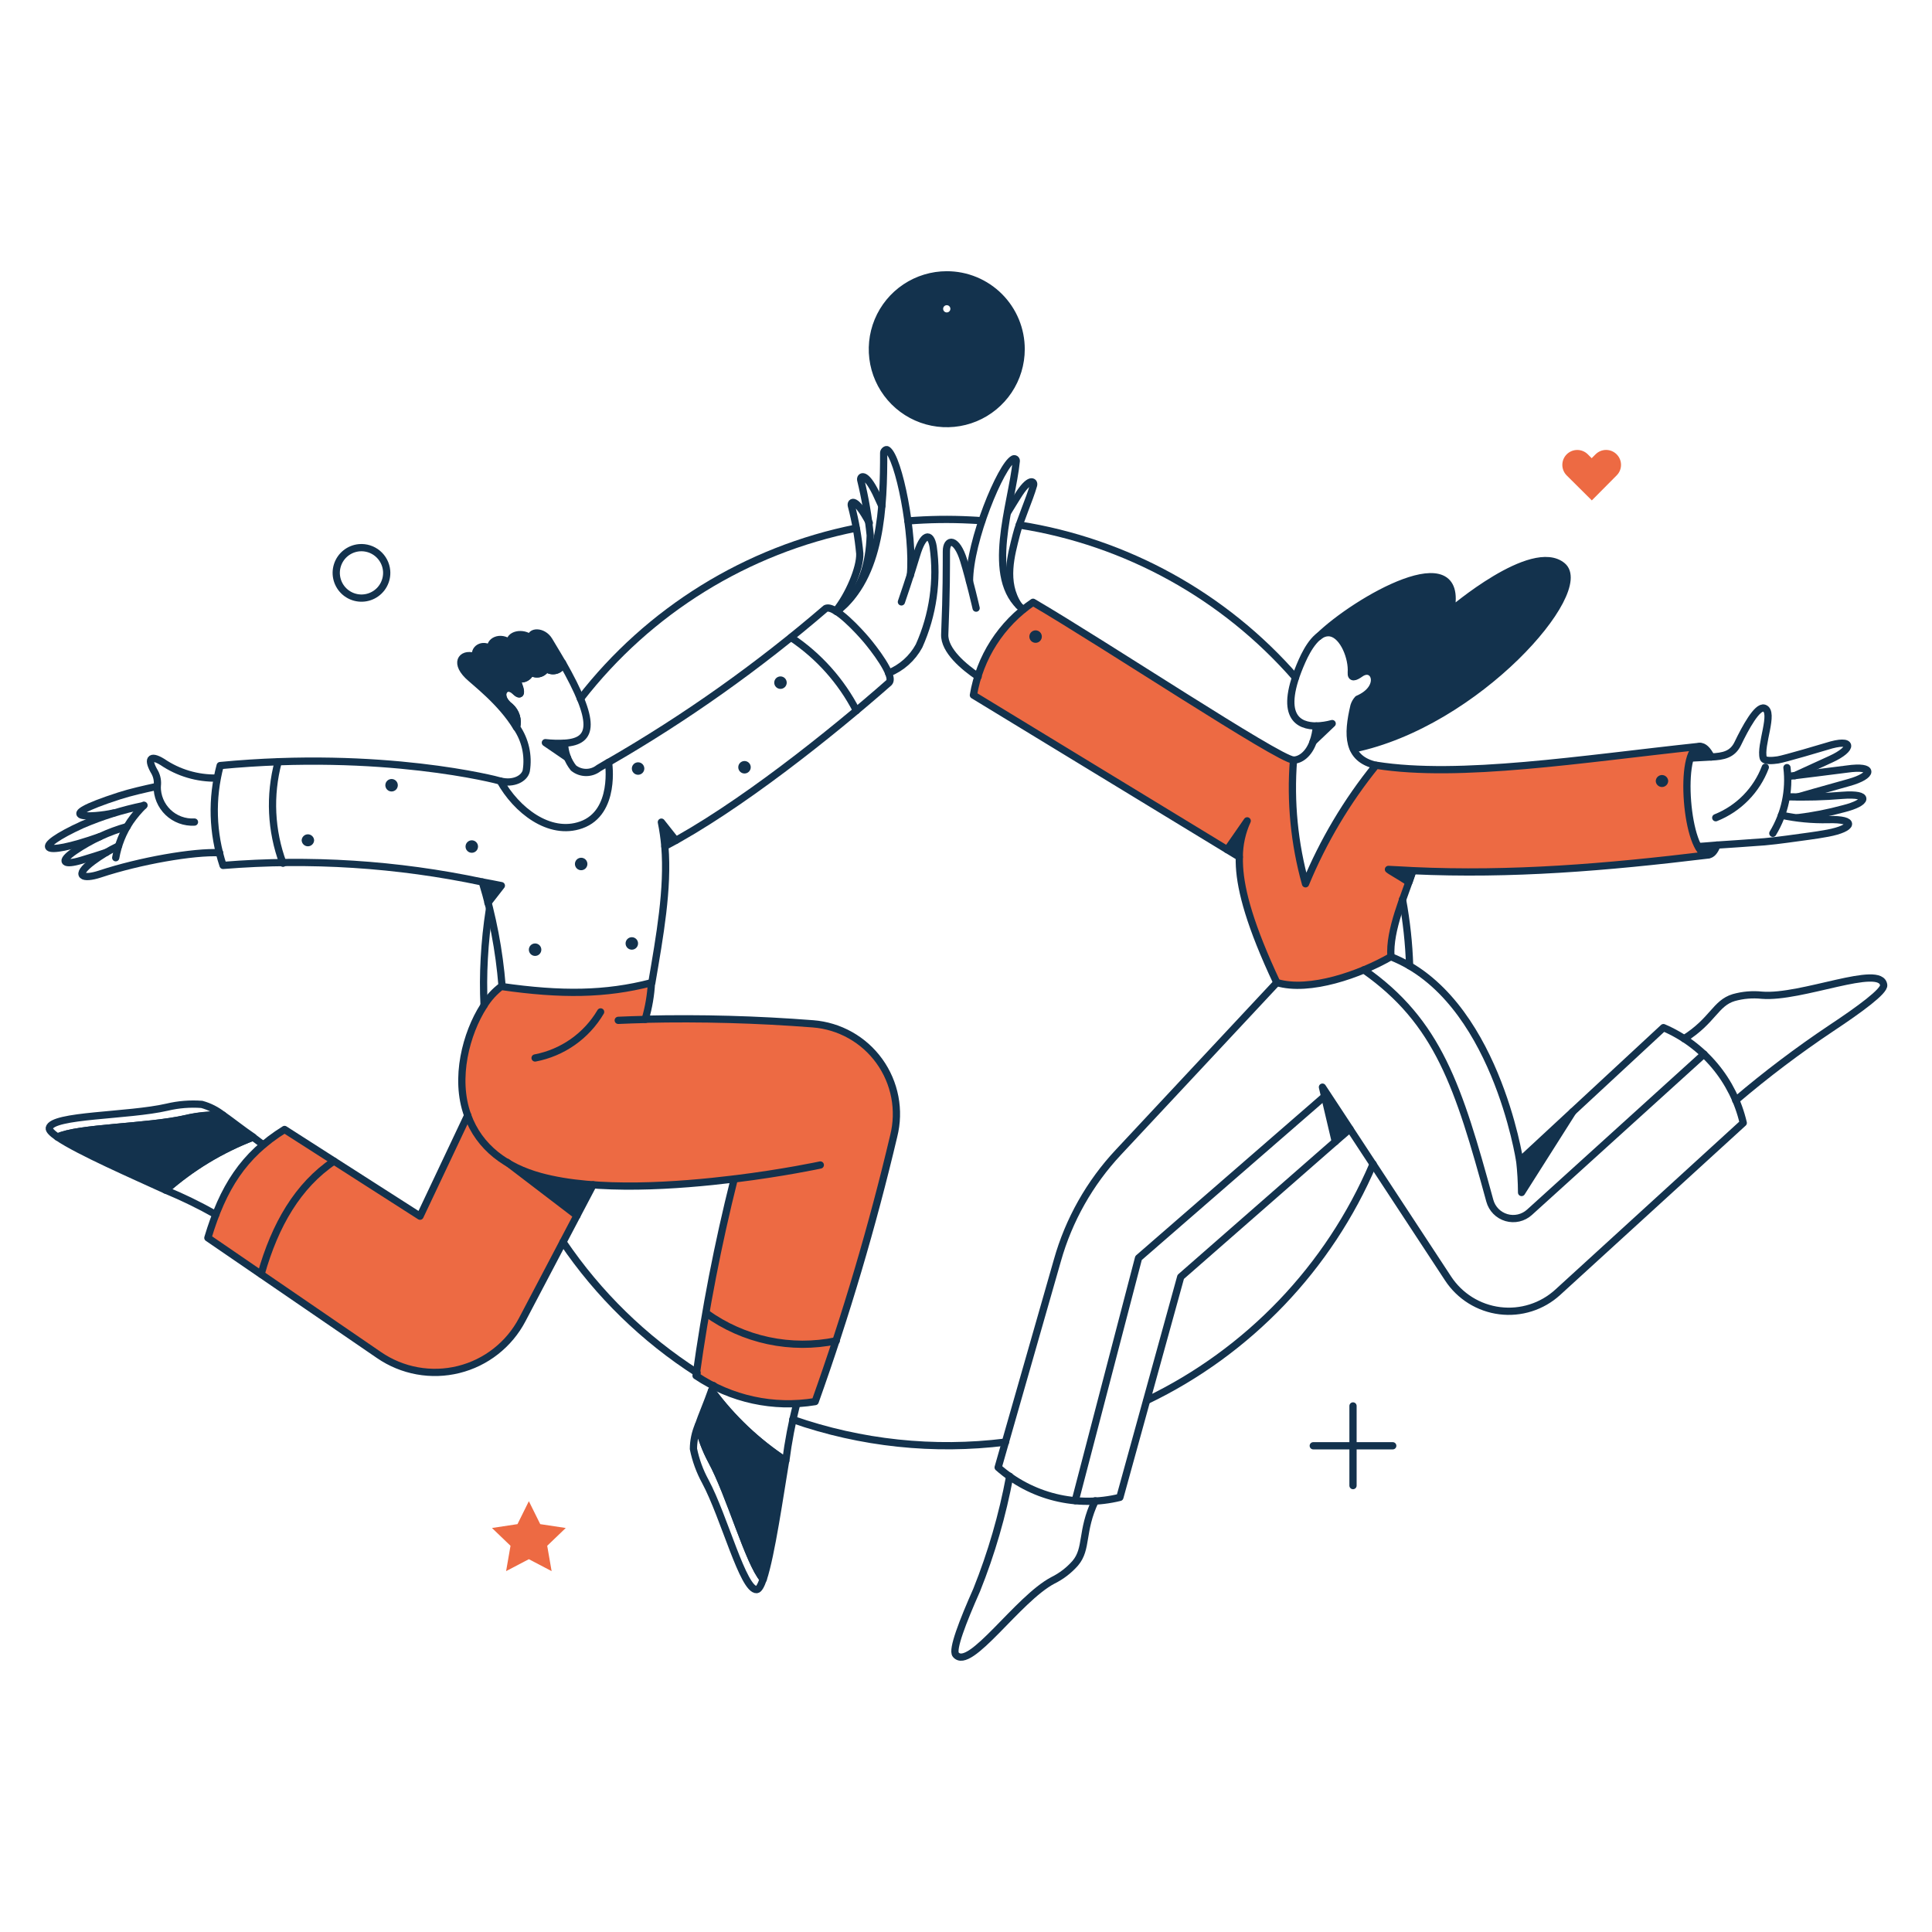 <?xml version="1.0" encoding="UTF-8"?> <svg xmlns="http://www.w3.org/2000/svg" fill="none" viewBox="0 0 200 200" stroke-width="0.75" height="500" width="500"><g><g><path fill="#ed6a43" d="M176.816 88.508C174.542 88.508 173.686 77.437 175.961 77.26C163.661 78.569 151.032 80.581 142.447 79.217C139.433 82.934 136.974 87.068 135.147 91.491C133.987 87.328 133.565 82.994 133.9 78.685C132.267 78.552 114.445 66.735 106.941 62.346C105.314 63.447 103.928 64.866 102.867 66.519C101.805 68.171 101.091 70.022 100.766 71.959L127.066 87.959L129.137 84.976C128.653 86.167 128.382 87.434 128.337 88.719C128.261 91.303 129.097 95.083 132.212 101.719C135.252 102.631 140.212 101.225 143.992 99.04C143.821 96.665 144.98 93.758 145.854 91.327C145.183 90.835 144.478 90.391 143.745 89.997C154.891 90.731 165.379 89.9 176.816 88.508Z"></path><path fill="#ed6a43" d="M84.158 105.968C78.381 105.516 72.586 105.357 66.793 105.493C67.155 104.262 67.371 102.993 67.439 101.712C62.689 102.947 58.091 102.985 51.974 102.112V102.036C49.132 103.916 46.651 110.582 48.433 115.482L43.5 125.9L29.441 116.93C25.204 119.571 23.076 122.953 21.518 128.14L39.244 140.28C40.433 141.096 41.782 141.651 43.2 141.908C44.619 142.166 46.077 142.12 47.477 141.773C48.877 141.427 50.187 140.788 51.322 139.898C52.458 139.009 53.392 137.889 54.063 136.613L59.725 125.841L52.579 120.383C53.627 120.995 54.752 121.463 55.925 121.775C61.758 123.39 70.288 122.744 76.025 122.041C74.338 128.753 73.019 135.552 72.074 142.408C75.692 144.842 80.103 145.8 84.404 145.087C87.617 136.081 90.332 126.905 92.537 117.6C92.866 116.276 92.903 114.896 92.645 113.556C92.387 112.217 91.84 110.949 91.043 109.842C90.246 108.735 89.217 107.815 88.028 107.146C86.839 106.477 85.518 106.075 84.158 105.968V105.968Z"></path><path fill="#ed6a43" d="M167.355 47.032C167.212 46.888 167.042 46.773 166.854 46.695C166.667 46.617 166.466 46.577 166.262 46.577C166.059 46.577 165.858 46.617 165.671 46.695C165.483 46.773 165.313 46.888 165.17 47.032L164.77 47.432L164.37 47.032C164.08 46.742 163.687 46.58 163.277 46.58C162.867 46.58 162.474 46.743 162.184 47.032C161.895 47.322 161.732 47.715 161.732 48.125C161.732 48.535 161.895 48.928 162.185 49.218L164.785 51.802L167.35 49.218C167.495 49.075 167.61 48.905 167.689 48.718C167.767 48.531 167.808 48.329 167.808 48.126C167.809 47.923 167.769 47.721 167.691 47.534C167.613 47.346 167.499 47.175 167.355 47.032V47.032Z"></path><path fill="#ed6a43" d="M58.566 158.177L55.925 157.778L54.747 155.403L53.569 157.778L50.929 158.177L52.848 160.02L52.392 162.642L54.747 161.407L57.103 162.642L56.647 160.02L58.566 158.177Z"></path></g><g><path fill="#13324d" d="M137.925 74.9L135.925 76.8C136.11 76.273 136.225 75.723 136.267 75.166C136.828 75.139 137.384 75.05 137.925 74.9Z"></path><path fill="#13324d" d="M146.247 90.123C146.114 90.503 145.981 90.902 145.829 91.323C145.158 90.831 144.453 90.387 143.72 89.993C144.575 90.028 145.411 90.085 146.247 90.123Z"></path><path fill="#13324d" d="M161.712 58.584C158.6 56 150.161 63.258 150.161 63.258C151.718 55.582 140.319 62.158 136.481 65.899C138.457 64.322 140.034 67.741 139.863 69.679C139.863 70.136 140.11 70.231 140.813 69.737C142.276 68.673 143.321 71.2 140.566 72.377C140.381 72.577 140.245 72.816 140.166 73.077C139.661 74.511 139.628 76.069 140.071 77.523C152.858 74.905 164.809 61.149 161.712 58.584Z"></path><path fill="#13324d" d="M139.749 116.873L138.229 118.184L136.899 112.541L139.749 116.873Z"></path><path fill="#13324d" d="M98.008 28.451C96.485 28.451 94.996 28.903 93.73 29.749C92.464 30.595 91.477 31.797 90.894 33.204C90.311 34.611 90.159 36.16 90.456 37.653C90.753 39.147 91.486 40.519 92.563 41.596C93.64 42.673 95.012 43.406 96.506 43.703C97.999 44 99.548 43.848 100.955 43.265C102.362 42.682 103.564 41.695 104.41 40.429C105.256 39.163 105.708 37.674 105.708 36.151C105.71 35.139 105.512 34.137 105.126 33.202C104.739 32.267 104.172 31.418 103.457 30.702C102.741 29.987 101.892 29.42 100.957 29.033C100.022 28.647 99.02 28.449 98.008 28.451ZM98.198 40.839C98.198 40.889 98.178 40.938 98.142 40.973C98.107 41.009 98.058 41.029 98.008 41.029C97.983 41.031 97.957 41.026 97.934 41.017C97.91 41.008 97.888 40.995 97.87 40.977C97.853 40.959 97.839 40.937 97.829 40.913C97.82 40.89 97.817 40.864 97.818 40.839V34.873C97.818 34.823 97.838 34.775 97.874 34.739C97.909 34.703 97.958 34.683 98.008 34.683C98.033 34.681 98.059 34.685 98.082 34.694C98.106 34.703 98.128 34.718 98.146 34.735C98.163 34.753 98.177 34.775 98.186 34.799C98.195 34.822 98.2 34.848 98.198 34.873V40.839ZM97.476 31.986C97.482 31.846 97.542 31.715 97.643 31.618C97.743 31.521 97.878 31.467 98.017 31.467C98.157 31.467 98.292 31.521 98.392 31.618C98.493 31.715 98.553 31.846 98.559 31.986C98.553 32.126 98.493 32.258 98.392 32.354C98.292 32.451 98.157 32.505 98.017 32.505C97.878 32.505 97.743 32.451 97.643 32.354C97.542 32.258 97.482 32.126 97.476 31.986Z"></path><path fill="#13324d" d="M52.467 120.312L59.725 125.841L61.416 122.649C58.293 122.569 55.231 121.769 52.467 120.312Z"></path><path fill="#13324d" d="M58.737 78.438L56.457 76.9C57.112 76.979 57.773 77.004 58.433 76.976C58.485 77.472 58.587 77.962 58.737 78.438Z"></path><path fill="#13324d" d="M129.11 84.974C128.626 86.165 128.355 87.432 128.31 88.717L127.037 87.938L129.11 84.974Z"></path><path fill="#13324d" d="M68.465 85.107C68.634 85.935 68.755 86.773 68.826 87.615C69.187 87.444 69.586 87.235 69.985 87.026L68.465 85.107Z"></path><path fill="#13324d" d="M73.651 143.966C73.215 145.22 72.663 146.474 72.284 147.575C72.579 148.839 73.038 150.059 73.651 151.204C75.57 154.757 77.489 161.73 79.009 163.478C79.845 160.989 80.738 154.739 81.327 151.223C78.362 149.274 75.763 146.818 73.651 143.966Z"></path><path fill="#13324d" d="M23.076 115.429C21.78 115.372 20.482 115.494 19.219 115.79C15.267 116.702 8.029 116.702 5.958 117.709C8.124 119.191 13.918 121.718 17.148 123.2C19.818 120.845 22.887 118.985 26.211 117.709C25.09 116.949 24.026 116.094 23.076 115.429Z"></path><path fill="#13324d" d="M56.837 66.3C56.21 65.274 54.837 65.331 54.975 66.11C54.121 65.35 52.639 65.71 52.809 66.585C51.784 65.749 50.587 66.414 50.833 67.212C49.941 66.528 48.972 67.212 49.276 68.029C48.003 67.478 46.939 68.429 48.44 69.929C49.086 70.575 51.897 72.664 53.474 75.305C53.571 74.925 53.562 74.526 53.448 74.151C53.334 73.776 53.12 73.439 52.828 73.177C51.27 71.999 52.334 70.594 53.322 71.562C54.196 72.417 53.912 71.162 53.284 70.042C53.414 70.154 53.57 70.232 53.738 70.268C53.906 70.304 54.081 70.297 54.245 70.248C54.41 70.199 54.56 70.109 54.681 69.987C54.801 69.865 54.89 69.714 54.937 69.549C55.062 69.643 55.205 69.709 55.358 69.742C55.511 69.775 55.668 69.774 55.821 69.74C55.973 69.705 56.116 69.638 56.24 69.543C56.364 69.448 56.465 69.326 56.537 69.188C57.237 69.681 58.19 69.378 58.228 68.637C57.806 67.913 57.331 67.115 56.837 66.3Z"></path><path fill="#13324d" d="M51.9 91.68L50.514 93.466C50.324 92.726 50.134 92.003 49.925 91.301C50.568 91.415 51.9 91.68 51.9 91.68Z"></path><path fill="#13324d" d="M32.518 86.988C32.511 87.155 32.441 87.313 32.32 87.428C32.2 87.544 32.039 87.609 31.872 87.609C31.706 87.609 31.545 87.544 31.425 87.428C31.305 87.313 31.234 87.155 31.227 86.988C31.234 86.821 31.305 86.663 31.425 86.548C31.545 86.432 31.706 86.367 31.872 86.367C32.039 86.367 32.2 86.432 32.32 86.548C32.441 86.663 32.511 86.821 32.518 86.988Z"></path><path fill="#13324d" d="M41.182 81.288C41.182 81.459 41.114 81.624 40.993 81.745C40.872 81.866 40.707 81.934 40.536 81.934C40.365 81.934 40.2 81.866 40.079 81.745C39.958 81.624 39.89 81.459 39.89 81.288C39.89 81.117 39.958 80.952 40.079 80.831C40.2 80.71 40.365 80.642 40.536 80.642C40.707 80.642 40.872 80.71 40.993 80.831C41.114 80.952 41.182 81.117 41.182 81.288Z"></path><path fill="#13324d" d="M49.485 87.634C49.485 87.805 49.417 87.97 49.296 88.091C49.175 88.212 49.01 88.28 48.839 88.28C48.668 88.28 48.503 88.212 48.382 88.091C48.261 87.97 48.193 87.805 48.193 87.634C48.193 87.463 48.261 87.298 48.382 87.177C48.503 87.056 48.668 86.988 48.839 86.988C49.01 86.988 49.175 87.056 49.296 87.177C49.417 87.298 49.485 87.463 49.485 87.634Z"></path><path fill="#13324d" d="M60.808 89.439C60.808 89.61 60.74 89.775 60.619 89.896C60.498 90.017 60.333 90.085 60.162 90.085C59.991 90.085 59.826 90.017 59.705 89.896C59.584 89.775 59.516 89.61 59.516 89.439C59.516 89.268 59.584 89.103 59.705 88.982C59.826 88.861 59.991 88.793 60.162 88.793C60.333 88.793 60.498 88.861 60.619 88.982C60.74 89.103 60.808 89.268 60.808 89.439Z"></path><path fill="#13324d" d="M66.7 79.559C66.7 79.73 66.632 79.895 66.511 80.016C66.39 80.137 66.225 80.205 66.054 80.205C65.883 80.205 65.718 80.137 65.597 80.016C65.476 79.895 65.408 79.73 65.408 79.559C65.408 79.388 65.476 79.223 65.597 79.102C65.718 78.981 65.883 78.913 66.054 78.913C66.225 78.913 66.39 78.981 66.511 79.102C66.632 79.223 66.7 79.388 66.7 79.559Z"></path><path fill="#13324d" d="M77.717 79.426C77.717 79.597 77.649 79.762 77.528 79.883C77.407 80.004 77.242 80.072 77.071 80.072C76.9 80.072 76.735 80.004 76.614 79.883C76.493 79.762 76.425 79.597 76.425 79.426C76.425 79.255 76.493 79.09 76.614 78.969C76.735 78.848 76.9 78.78 77.071 78.78C77.242 78.78 77.407 78.848 77.528 78.969C77.649 79.09 77.717 79.255 77.717 79.426Z"></path><path fill="#13324d" d="M81.441 70.668C81.441 70.839 81.373 71.004 81.252 71.125C81.131 71.246 80.966 71.314 80.795 71.314C80.624 71.314 80.459 71.246 80.338 71.125C80.217 71.004 80.149 70.839 80.149 70.668C80.149 70.497 80.217 70.332 80.338 70.211C80.459 70.09 80.624 70.022 80.795 70.022C80.966 70.022 81.131 70.09 81.252 70.211C81.373 70.332 81.441 70.497 81.441 70.668Z"></path><path fill="#13324d" d="M56.039 98.311C56.039 98.482 55.971 98.647 55.85 98.768C55.729 98.889 55.564 98.957 55.393 98.957C55.222 98.957 55.057 98.889 54.936 98.768C54.815 98.647 54.747 98.482 54.747 98.311C54.747 98.14 54.815 97.975 54.936 97.854C55.057 97.733 55.222 97.665 55.393 97.665C55.564 97.665 55.729 97.733 55.85 97.854C55.971 97.975 56.039 98.14 56.039 98.311Z"></path><path fill="#13324d" d="M66.052 97.665C66.052 97.836 65.984 98.001 65.863 98.122C65.742 98.243 65.577 98.311 65.406 98.311C65.235 98.311 65.07 98.243 64.949 98.122C64.828 98.001 64.76 97.836 64.76 97.665C64.76 97.494 64.828 97.329 64.949 97.208C65.07 97.087 65.235 97.019 65.406 97.019C65.577 97.019 65.742 97.087 65.863 97.208C65.984 97.329 66.052 97.494 66.052 97.665Z"></path><path fill="#13324d" d="M177.139 78.362C176.474 78.4 175.296 78.457 175.03 78.476C175.524 76.9 176.4 76.88 177.139 78.362Z"></path><path fill="#13324d" d="M177.747 87.482C177.272 88.774 176.493 88.831 175.828 87.634C176.379 87.6 177.044 87.539 177.747 87.482Z"></path><path fill="#13324d" d="M107.85 65.9C107.85 66.071 107.782 66.236 107.661 66.357C107.54 66.478 107.375 66.546 107.204 66.546C107.033 66.546 106.868 66.478 106.747 66.357C106.626 66.236 106.558 66.071 106.558 65.9C106.558 65.729 106.626 65.564 106.747 65.443C106.868 65.322 107.033 65.254 107.204 65.254C107.375 65.254 107.54 65.322 107.661 65.443C107.782 65.564 107.85 65.729 107.85 65.9Z"></path><path fill="#13324d" d="M172.693 80.851C172.686 81.018 172.616 81.176 172.495 81.291C172.375 81.407 172.214 81.472 172.048 81.472C171.881 81.472 171.72 81.407 171.6 81.291C171.479 81.176 171.409 81.018 171.402 80.851C171.409 80.684 171.479 80.526 171.6 80.411C171.72 80.295 171.881 80.23 172.048 80.23C172.214 80.23 172.375 80.295 172.495 80.411C172.616 80.526 172.686 80.684 172.693 80.851Z"></path><path fill="#13324d" d="M157.513 123.447C157.507 122.355 157.444 121.264 157.323 120.179L162.814 115.087L157.513 123.447Z"></path></g><g><path stroke="#13324d" stroke-linecap="round" stroke-linejoin="round" d="M104.088 149.286C96.666 150.213 89.13 149.413 82.068 146.949"></path><path stroke="#13324d" stroke-linecap="round" stroke-linejoin="round" d="M142.143 120.5C137.564 131.224 129.246 139.92 118.736 144.971"></path><path stroke="#13324d" stroke-linecap="round" stroke-linejoin="round" d="M145.183 93.105C145.604 95.376 145.851 97.675 145.924 99.983"></path><path stroke="#13324d" stroke-linecap="round" stroke-linejoin="round" d="M105.513 54.347C116.602 56.09 126.724 61.679 134.106 70.136"></path><path stroke="#13324d" stroke-linecap="round" stroke-linejoin="round" d="M93.98 53.929C96.142 53.755 98.314 53.724 100.48 53.834C100.86 53.854 101.259 53.872 101.639 53.91"></path><path stroke="#13324d" stroke-linecap="round" stroke-linejoin="round" d="M60.086 72.339C67.161 63.206 77.293 56.932 88.623 54.67"></path><path stroke="#13324d" stroke-linecap="round" stroke-linejoin="round" d="M50.112 104.068C50.034 102.46 50.041 100.849 50.131 99.242C50.222 97.53 50.4 95.825 50.663 94.131"></path><path stroke="#13324d" stroke-linecap="round" stroke-linejoin="round" d="M72.169 142.123C66.669 138.596 61.944 133.988 58.281 128.577"></path><path stroke="#13324d" stroke-linecap="round" stroke-linejoin="round" d="M136.272 75.151C136.825 75.134 137.373 75.051 137.906 74.904L135.93 76.785"></path><path stroke="#13324d" stroke-linecap="round" stroke-linejoin="round" d="M185.784 80.3L189.527 78.59C191.901 77.507 191.927 76.352 189.09 77.26C188.918 77.315 184.701 78.569 184.036 78.666C183.523 78.741 182.636 78.817 182.536 78.476C182.155 77.176 183.736 73.664 182.631 73.308C181.91 73.077 180.678 75.343 179.895 76.975C179.347 78.117 178.395 78.305 177.14 78.362"></path><path stroke="#13324d" stroke-linecap="round" stroke-linejoin="round" d="M185.1 80.376C185.1 80.376 190.8 79.676 191.18 79.616C194.142 79.185 193.935 80.303 191.408 81.003C188.995 81.671 186.088 82.503 186.088 82.503"></path><path stroke="#13324d" stroke-linecap="round" stroke-linejoin="round" d="M185.1 82.485C186.97 82.541 188.841 82.49 190.705 82.333C193.687 82.1 193.364 83.093 190.838 83.72C189.28 84.146 187.692 84.457 186.088 84.651"></path><path stroke="#13324d" stroke-linecap="round" stroke-linejoin="round" d="M177.747 87.482C177.747 87.482 181.87 87.212 182.668 87.14C184.206 87 185.786 86.755 187.323 86.551C187.855 86.48 188.482 86.383 189.204 86.251C191.866 85.751 192.262 84.763 189.242 84.845C187.621 84.884 186.001 84.731 184.416 84.389"></path><path stroke="#13324d" stroke-linecap="round" stroke-linejoin="round" d="M184.986 79.464C185.275 81.831 184.759 84.225 183.523 86.264"></path><path stroke="#13324d" stroke-linecap="round" stroke-linejoin="round" d="M182.744 79.426C182.298 80.605 181.612 81.678 180.728 82.578C179.845 83.478 178.785 84.183 177.614 84.651"></path><path stroke="#13324d" stroke-linecap="round" stroke-linejoin="round" d="M146.259 90.131C146.126 90.511 145.993 90.91 145.841 91.331C144.853 90.666 144.015 90.236 143.732 90.001C144.587 90.036 145.423 90.093 146.259 90.131Z"></path><path stroke="#13324d" stroke-linecap="round" stroke-linejoin="round" d="M127.039 87.957L129.11 84.974C128.572 86.149 128.292 87.426 128.29 88.719"></path><path stroke="#13324d" stroke-linecap="round" stroke-linejoin="round" d="M133.9 78.685C134.587 78.685 135.475 78.095 135.933 76.785C136.117 76.257 136.232 75.708 136.275 75.151C134.489 75.17 132.195 74.251 134.793 68.407C135.352 67.151 136.437 65.23 137.785 65.524C139.096 65.811 139.996 68.132 139.885 69.624C139.84 70.265 140.285 70.108 140.812 69.733C142.284 68.681 143.32 71.195 140.565 72.373C140.382 72.574 140.245 72.813 140.165 73.073C139.454 76.073 139.429 78.544 142.445 79.229"></path><path stroke="#13324d" stroke-linecap="round" stroke-linejoin="round" d="M136.5 65.9C140.338 62.157 151.738 55.583 150.18 63.259C150.18 63.259 158.614 56.002 161.731 58.585C164.831 61.151 152.896 74.905 140.11 77.527"></path><path stroke="#13324d" stroke-linecap="round" stroke-linejoin="round" d="M176.816 88.508C174.567 88.508 173.685 77.437 175.961 77.26C163.761 78.56 151.109 80.595 142.447 79.217C139.433 82.934 136.974 87.068 135.147 91.491C133.987 87.328 133.565 82.994 133.9 78.685C132.267 78.552 114.445 66.735 106.941 62.346C105.314 63.447 103.928 64.866 102.867 66.519C101.805 68.171 101.091 70.022 100.766 71.959L128.293 88.719C128.286 89.026 128.293 89.348 128.31 89.692C128.451 92.24 129.426 95.869 132.171 101.712C135.566 102.725 140.828 100.86 143.989 99.033C143.789 96.256 145.407 92.753 146.262 90.133C156.483 90.6 166.244 89.79 176.816 88.508Z"></path><path stroke="#13324d" stroke-linecap="round" stroke-linejoin="round" d="M132.187 101.712L115.772 119.286C112.807 122.453 110.644 126.284 109.465 130.458L103.328 151.907C105.022 153.403 107.052 154.467 109.247 155.007C111.441 155.547 113.734 155.547 115.928 155.007L122.228 132.185C140.871 115.867 137.677 118.656 139.745 116.872L149.91 132.356C150.507 133.264 151.294 134.031 152.216 134.606C153.139 135.18 154.174 135.548 155.253 135.683C156.331 135.819 157.425 135.719 158.461 135.39C159.497 135.062 160.449 134.513 161.252 133.781L180.46 116.245C179.955 114.067 178.944 112.039 177.509 110.325C176.075 108.611 174.256 107.259 172.201 106.379L157.319 120.179C157.319 120.179 154.754 103.251 143.963 99.033"></path><path stroke="#13324d" stroke-linecap="round" stroke-linejoin="round" d="M138.229 118.184L136.899 112.541L139.749 116.873"></path><path stroke="#13324d" stroke-linecap="round" stroke-linejoin="round" d="M104.525 152.819C103.776 156.849 102.63 160.794 101.105 164.599C99.658 167.865 98.524 170.79 98.939 171.287C100.393 173.026 105.339 165.514 109.009 163.592C109.883 163.158 110.665 162.558 111.309 161.825C112.598 160.303 111.878 158.538 113.379 155.365"></path><path stroke="#13324d" stroke-linecap="round" stroke-linejoin="round" d="M179.685 113.909C182.831 111.231 186.13 108.738 189.565 106.443C192.547 104.466 195.074 102.605 194.998 101.978C194.729 99.736 186.488 103.369 182.383 103.023C181.407 102.921 180.421 103.005 179.476 103.27C177.576 103.844 177.329 105.645 174.346 107.526"></path><path stroke="#13324d" stroke-linecap="round" stroke-linejoin="round" d="M100.364 60.18C100.364 55.98 103.63 48.15 104.905 47.508C104.939 47.493 104.976 47.486 105.012 47.489C105.049 47.493 105.084 47.505 105.115 47.527C105.145 47.548 105.169 47.576 105.185 47.61C105.201 47.643 105.208 47.68 105.205 47.717C104.768 52.203 101.858 59.865 105.914 63.092"></path><path stroke="#13324d" stroke-linecap="round" stroke-linejoin="round" d="M101.257 70.041C99.794 69.053 97.73 67.341 97.799 65.671C97.99 61.055 97.961 58.888 97.97 57.064C97.977 55.715 99.038 55.676 99.756 58.014C100.386 60.065 101.048 62.954 101.048 62.954"></path><path stroke="#13324d" stroke-linecap="round" stroke-linejoin="round" d="M104.316 53.036C104.716 52.371 105.149 51.686 105.323 51.403C106.593 49.337 107.103 49.843 106.995 50.225C106.572 51.719 105.551 53.967 105.209 55.354C104.699 57.395 103.831 60.244 105.449 62.668"></path><path stroke="#13324d" stroke-linecap="round" stroke-linejoin="round" d="M84.918 120.6C84.918 120.6 81.137 121.417 76.026 122.044"></path><path stroke="#13324d" stroke-linecap="round" stroke-linejoin="round" d="M50.055 104.163C50.549 103.34 51.201 102.623 51.973 102.054V102.13C58.091 103.004 62.689 102.966 67.439 101.73C67.371 103.011 67.155 104.28 66.793 105.511C72.568 105.378 78.356 105.536 84.158 105.986C85.517 106.091 86.836 106.491 88.024 107.159C89.212 107.826 90.239 108.745 91.035 109.851C91.831 110.957 92.376 112.224 92.632 113.562C92.888 114.9 92.849 116.278 92.517 117.6C90.317 126.907 87.602 136.085 84.386 145.092C80.084 145.805 75.673 144.847 72.055 142.413C73.001 135.557 74.32 128.758 76.007 122.046C70.27 122.746 61.741 123.389 55.907 121.78C52.45 120.827 49.632 118.837 48.407 115.453C47.008 111.613 48.268 106.955 50.055 104.163Z"></path><path stroke="#13324d" stroke-linecap="round" stroke-linejoin="round" d="M66.812 105.531C65.862 105.55 64.931 105.588 64 105.626"></path><path stroke="#13324d" stroke-linecap="round" stroke-linejoin="round" d="M61.4 122.648L54.06 136.613C53.389 137.889 52.455 139.009 51.319 139.898C50.184 140.788 48.874 141.427 47.474 141.773C46.074 142.12 44.616 142.166 43.197 141.908C41.779 141.651 40.43 141.096 39.241 140.28L21.518 128.14C23.078 122.947 25.209 119.563 29.456 116.921L43.481 125.9L48.421 115.45"></path><path stroke="#13324d" stroke-linecap="round" stroke-linejoin="round" d="M52.486 120.312L59.725 125.841"></path><path stroke="#13324d" stroke-linecap="round" stroke-linejoin="round" d="M58.737 78.438L56.457 76.88C57.114 76.954 57.775 76.972 58.435 76.937"></path><path stroke="#13324d" stroke-linecap="round" stroke-linejoin="round" d="M62.993 78.913C62.651 79.122 62.309 79.313 61.967 79.521C61.596 79.813 61.136 79.97 60.664 79.966C60.191 79.963 59.734 79.799 59.367 79.502C58.785 78.772 58.458 77.871 58.438 76.937C61.494 76.758 61.681 74.703 58.227 68.616C58.191 68.793 58.109 68.958 57.988 69.093C57.868 69.228 57.714 69.328 57.542 69.384C57.37 69.44 57.186 69.45 57.01 69.412C56.833 69.373 56.669 69.289 56.536 69.167C56.468 69.309 56.368 69.434 56.245 69.532C56.121 69.631 55.977 69.7 55.823 69.734C55.669 69.769 55.51 69.769 55.356 69.733C55.202 69.697 55.059 69.627 54.936 69.528C54.889 69.693 54.8 69.844 54.679 69.966C54.559 70.088 54.409 70.177 54.245 70.227C54.08 70.276 53.906 70.283 53.738 70.247C53.57 70.211 53.413 70.134 53.283 70.022C53.929 71.142 54.195 72.396 53.321 71.541C52.333 70.573 51.269 71.997 52.828 73.157C53.12 73.419 53.334 73.755 53.448 74.13C53.562 74.505 53.571 74.904 53.474 75.284C54.375 76.599 54.736 78.21 54.48 79.784C54.309 80.584 53.169 81.209 51.78 80.848C53.437 83.825 56.847 86.568 60.163 85.396C63.812 84.111 62.993 78.913 62.993 78.913Z"></path><path stroke="#13324d" stroke-linecap="round" stroke-linejoin="round" d="M86.6 63.3C91.293 59.751 91.478 52.247 91.478 46.866C91.478 46.695 91.724 46.466 91.857 46.566C93.044 47.338 94.623 55.339 94.243 59.549"></path><path stroke="#13324d" stroke-linecap="round" stroke-linejoin="round" d="M91.985 69.68C93.331 69.138 94.447 68.144 95.139 66.868C96.586 63.648 97.092 60.084 96.6 56.589C96.342 55.071 95.554 55.202 94.871 57.501C94.262 59.553 93.313 62.308 93.313 62.308"></path><path stroke="#13324d" stroke-linecap="round" stroke-linejoin="round" d="M86.521 63.25C87.829 61.65 89.06 58.81 89.003 57.311C88.85 55.63 88.557 53.965 88.129 52.333C88.043 51.933 88.542 51.401 89.991 54.133"></path><path stroke="#13324d" stroke-linecap="round" stroke-linejoin="round" d="M68.826 87.615C68.755 86.773 68.634 85.935 68.465 85.107L69.963 87"></path><path stroke="#13324d" stroke-linecap="round" stroke-linejoin="round" d="M67.458 101.731H67.477C68.294 96.905 69.187 92.022 68.826 87.615C76.413 83.635 86.056 75.92 92.026 70.668C92.703 69.991 90.332 66.993 89.68 66.224C89.011 65.435 86.395 62.53 85.472 62.992C78.498 68.987 70.978 74.318 63.012 78.913"></path><path stroke="#13324d" stroke-linecap="round" stroke-linejoin="round" d="M82.467 145.334C81.977 147.273 81.603 149.24 81.346 151.224C78.373 149.277 75.773 146.812 73.67 143.947C73.746 143.781 73.81 143.61 73.86 143.434"></path><path stroke="#13324d" stroke-linecap="round" stroke-linejoin="round" d="M73.651 151.2C73.038 150.055 72.579 148.835 72.284 147.571C71.961 148.335 71.791 149.155 71.784 149.985C72.023 151.168 72.439 152.308 73.019 153.366C74.976 157.014 76.933 164.652 78.339 164.557C78.548 164.538 78.776 164.139 79.004 163.474C77.508 161.73 75.589 154.757 73.651 151.2Z"></path><path stroke="#13324d" stroke-linecap="round" stroke-linejoin="round" d="M73.651 143.966C73.215 145.22 72.663 146.474 72.284 147.575C72.579 148.839 73.038 150.059 73.651 151.204C75.57 154.757 77.489 161.73 79.009 163.478C79.845 160.989 80.738 154.739 81.327 151.223C78.362 149.274 75.763 146.818 73.651 143.966V143.966Z"></path><path stroke="#13324d" stroke-linecap="round" stroke-linejoin="round" d="M22.335 125.727C20.658 124.781 18.926 123.937 17.148 123.2C19.811 120.849 22.874 118.996 26.192 117.728C26.705 118.07 26.781 118.203 27.275 118.488"></path><path stroke="#13324d" stroke-linecap="round" stroke-linejoin="round" d="M20.891 114.327C19.686 114.237 18.475 114.333 17.3 114.613C13.272 115.543 5.369 115.391 5.1 116.778C5.062 116.987 5.385 117.31 5.955 117.709C8.026 116.702 15.264 116.702 19.235 115.809C20.498 115.512 21.796 115.39 23.092 115.449C22.442 114.93 21.693 114.548 20.891 114.327V114.327Z"></path><path stroke="#13324d" stroke-linecap="round" stroke-linejoin="round" d="M23.076 115.429C21.78 115.372 20.482 115.494 19.219 115.79C15.267 116.702 8.029 116.702 5.958 117.709C8.124 119.191 13.918 121.718 17.148 123.2C19.818 120.845 22.887 118.985 26.211 117.709C25.09 116.949 24.026 116.094 23.076 115.429Z"></path><path stroke="#13324d" stroke-linecap="round" stroke-linejoin="round" d="M11.012 88.242C10.29 88.489 9.358 88.772 8.412 89.059C6.663 89.587 6.018 89.268 7.766 88.071C9.419 86.949 11.242 86.102 13.166 85.563"></path><path stroke="#13324d" stroke-linecap="round" stroke-linejoin="round" d="M14.906 83.359C14.378 83.874 13.901 84.438 13.48 85.044C12.725 86.176 12.214 87.453 11.98 88.793"></path><path stroke="#13324d" stroke-linecap="round" stroke-linejoin="round" d="M10.347 86.608C4.02 88.831 3.226 87.794 8.523 85.373C10.567 84.498 12.694 83.834 14.873 83.391"></path><path stroke="#13324d" stroke-linecap="round" stroke-linejoin="round" d="M22.738 88.279C20.091 88.131 14.443 89.118 10.347 90.479C8.561 91.068 7.606 90.679 9.587 89.187C10.422 88.563 11.316 88.023 12.257 87.576"></path><path stroke="#13324d" stroke-linecap="round" stroke-linejoin="round" d="M11.771 84.157C9.644 84.651 4.796 84.833 12.341 82.39C13.519 82.009 14.941 81.69 16.274 81.402C16.349 80.907 16.263 80.4 16.027 79.958C15.227 78.618 15.497 78.074 16.806 78.875C18.467 80.006 20.44 80.59 22.449 80.547"></path><path stroke="#13324d" stroke-linecap="round" stroke-linejoin="round" d="M16.274 81.4C16.266 81.902 16.361 82.4 16.554 82.863C16.747 83.326 17.033 83.744 17.395 84.092C17.757 84.439 18.187 84.708 18.658 84.881C19.129 85.055 19.63 85.129 20.131 85.1"></path><path stroke="#13324d" stroke-linecap="round" stroke-linejoin="round" d="M58.224 68.635C58.186 69.376 57.236 69.68 56.533 69.186C56.461 69.325 56.36 69.446 56.236 69.541C56.112 69.637 55.969 69.704 55.817 69.738C55.664 69.773 55.507 69.773 55.354 69.74C55.201 69.707 55.057 69.641 54.933 69.547C54.885 69.712 54.797 69.862 54.676 69.984C54.555 70.106 54.406 70.196 54.241 70.245C54.077 70.294 53.902 70.301 53.734 70.265C53.566 70.229 53.41 70.152 53.28 70.04C53.907 71.161 54.192 72.416 53.318 71.56C52.33 70.592 51.27 71.993 52.824 73.175C53.116 73.436 53.331 73.773 53.445 74.148C53.559 74.524 53.568 74.923 53.47 75.303C51.894 72.663 49.082 70.573 48.436 69.927C46.936 68.427 47.999 67.476 49.272 68.027C48.972 67.21 49.937 66.527 50.829 67.21C50.582 66.41 51.78 65.747 52.805 66.583C52.634 65.709 54.116 65.348 54.971 66.108C54.838 65.329 56.209 65.27 56.833 66.298C57.333 67.113 58.224 68.635 58.224 68.635Z"></path><path stroke="#13324d" stroke-linecap="round" stroke-linejoin="round" d="M50.511 93.466L51.9 91.68C51.217 91.548 50.571 91.414 49.925 91.301"></path><path stroke="#13324d" stroke-linecap="round" stroke-linejoin="round" d="M51.784 80.851C51.537 80.756 39.584 77.64 22.791 79.251C21.88 82.652 21.985 86.245 23.091 89.587C32.07 88.857 41.108 89.434 49.922 91.3C50.992 94.8 51.68 98.405 51.973 102.053"></path><path stroke="#13324d" stroke-linecap="round" stroke-linejoin="round" d="M40.023 59.078C40.068 59.593 39.958 60.109 39.709 60.562C39.461 61.015 39.083 61.383 38.624 61.622C38.166 61.86 37.647 61.957 37.134 61.9C36.62 61.844 36.135 61.636 35.739 61.304C35.343 60.971 35.055 60.529 34.911 60.033C34.766 59.537 34.772 59.009 34.928 58.517C35.083 58.024 35.381 57.588 35.784 57.265C36.187 56.942 36.677 56.745 37.192 56.7C37.882 56.642 38.568 56.859 39.098 57.305C39.628 57.751 39.961 58.388 40.023 59.078V59.078Z"></path><path stroke="#13324d" stroke-linecap="round" stroke-linejoin="round" d="M144.176 149.666H135.949"></path><path stroke="#13324d" stroke-linecap="round" stroke-linejoin="round" d="M140.063 153.788V145.543"></path><path stroke="#13324d" stroke-linecap="round" stroke-linejoin="round" d="M28.8 78.856C27.871 82.325 28.044 85.997 29.294 89.363"></path><path stroke="#13324d" stroke-linecap="round" stroke-linejoin="round" d="M81.9 65.994C84.756 67.904 87.081 70.507 88.657 73.559"></path><path stroke="#13324d" stroke-linecap="round" stroke-linejoin="round" d="M177.139 78.362C176.474 78.4 175.296 78.457 175.03 78.476C175.524 76.9 176.4 76.88 177.139 78.362Z"></path><path stroke="#13324d" stroke-linecap="round" stroke-linejoin="round" d="M177.747 87.482C177.272 88.774 176.493 88.831 175.828 87.634C176.379 87.6 177.044 87.539 177.747 87.482Z"></path><path stroke="#13324d" stroke-linecap="round" stroke-linejoin="round" d="M141.193 100.4C148.888 105.8 150.993 112.466 154.226 124.3C154.339 124.713 154.556 125.09 154.856 125.396C155.157 125.701 155.53 125.924 155.941 126.045C156.352 126.165 156.787 126.178 157.204 126.083C157.622 125.987 158.008 125.787 158.326 125.5L176.4 109.122"></path><path stroke="#13324d" stroke-linecap="round" stroke-linejoin="round" d="M111.308 155.346L117.862 130.23L137.127 113.491"></path><path stroke="#13324d" stroke-linecap="round" stroke-linejoin="round" d="M62.176 104.752C61.449 105.983 60.468 107.045 59.299 107.868C58.129 108.69 56.797 109.254 55.393 109.521"></path><path stroke="#13324d" stroke-linecap="round" stroke-linejoin="round" d="M73.1 135.929C75.023 137.316 77.214 138.288 79.533 138.783C81.853 139.277 84.249 139.283 86.571 138.8"></path><path stroke="#13324d" stroke-linecap="round" stroke-linejoin="round" d="M34.57 120.2C30.847 122.708 28.47 126.774 27.028 131.9"></path><path stroke="#13324d" stroke-linecap="round" stroke-linejoin="round" d="M162.814 115.087L157.514 123.447C157.508 122.355 157.445 121.264 157.324 120.179"></path><path stroke="#13324d" stroke-linecap="round" stroke-linejoin="round" d="M86.606 63.3C89.328 61.248 89.991 58.2 90.086 55.427C89.891 53.488 89.561 51.564 89.098 49.671C89.038 49.291 89.573 48.835 90.656 51.02L91.283 52.384"></path><path stroke="#13324d" stroke-linejoin="round" d="M98.008 28.451C96.485 28.451 94.996 28.903 93.73 29.749C92.464 30.595 91.477 31.797 90.894 33.204C90.311 34.611 90.159 36.16 90.456 37.653C90.753 39.147 91.486 40.519 92.563 41.596C93.64 42.673 95.012 43.406 96.506 43.703C97.999 44 99.548 43.848 100.955 43.265C102.362 42.682 103.564 41.695 104.41 40.429C105.256 39.163 105.708 37.674 105.708 36.151C105.71 35.139 105.512 34.137 105.126 33.202C104.739 32.267 104.172 31.418 103.457 30.702C102.741 29.987 101.892 29.42 100.957 29.033C100.022 28.647 99.02 28.449 98.008 28.451Z"></path><circle cx="98.008" cy="31.969" r=".75" stroke="#13324d" stroke-linejoin="round"></circle><path stroke="#13324d" stroke-linecap="round" stroke-linejoin="round" d="M98 34.75V40.938"></path></g></g></svg> 